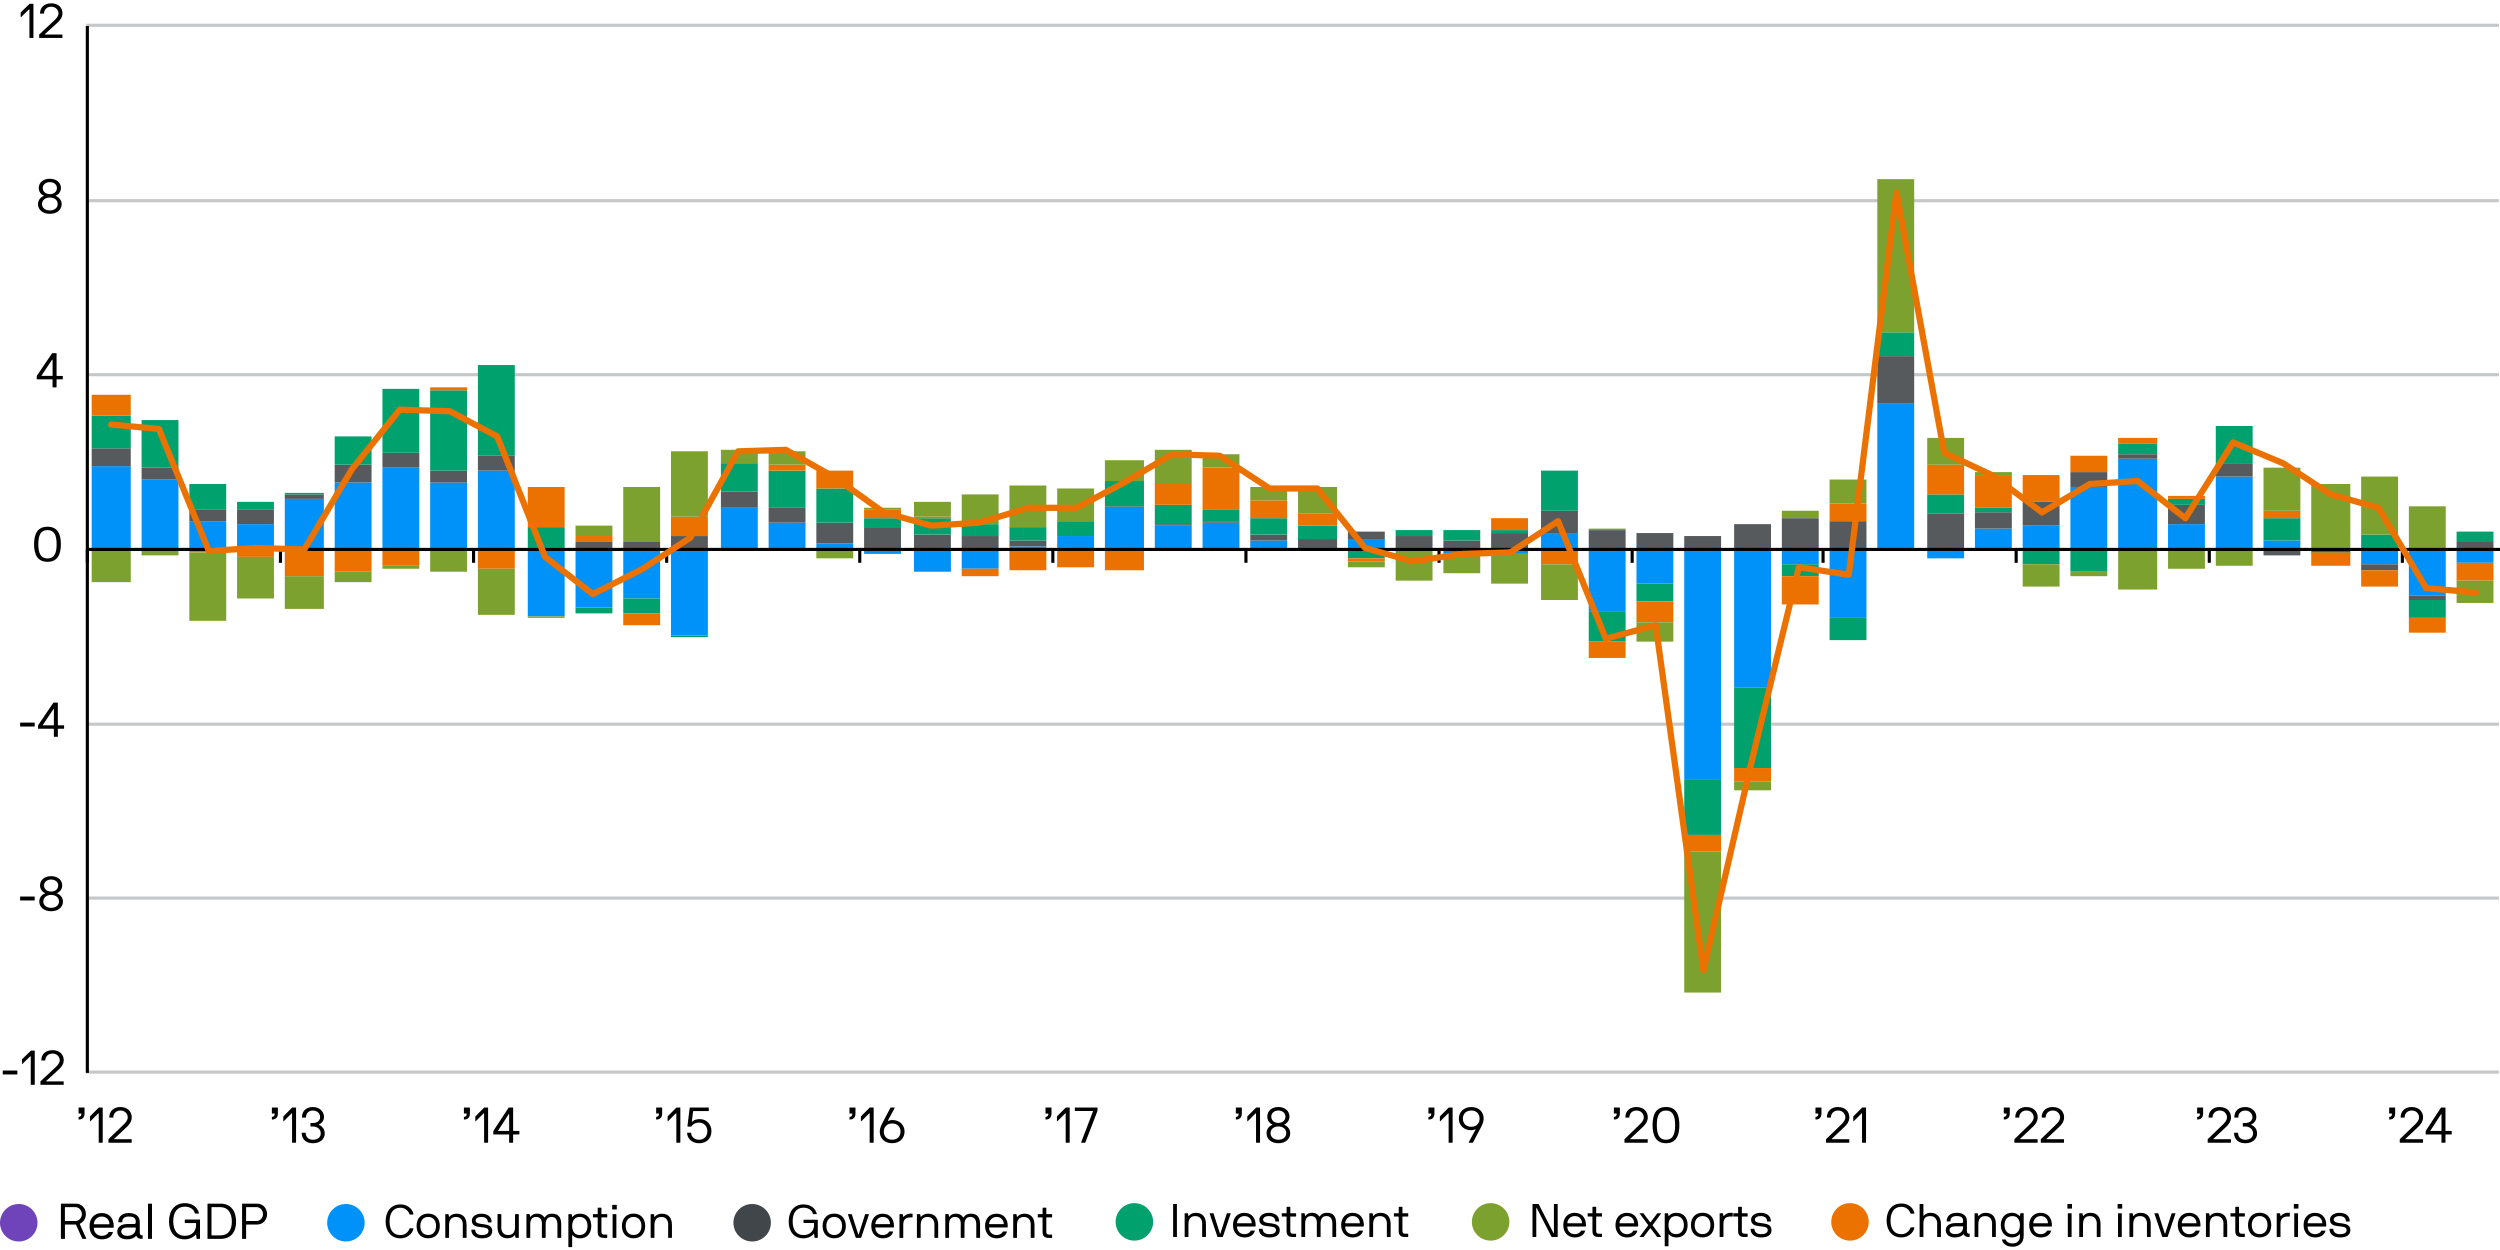 <?xml version="1.0" encoding="UTF-8"?><svg id="Layer_1" xmlns="http://www.w3.org/2000/svg" viewBox="0 0 800 400"><path d="M19.57,396.44s-.08-.03-.08-.08v-11.11s.03-.08.08-.08h4.71c1.86,0,3.2,1.46,3.2,3.35,0,1.39-.75,2.51-1.94,3.1-.03.02-.02.06,0,.1l2.08,4.64s0,.08-.06.08h-1.1c-.1,0-.13-.05-.14-.08l-1.99-4.43c-.03-.06-.06-.08-.11-.08h-3.36s-.08.03-.08.08v4.43s-.03.08-.08.08h-1.12ZM20.85,386.29s-.08.03-.08.08v4.27s.03.08.08.08h3.28c1.23,0,2.06-1.1,2.06-2.21s-.83-2.23-2.08-2.23h-3.26Z"/><path d="M30.11,392.88s-.08.03-.08.08c0,1.3.94,2.51,2.53,2.51,1.17,0,1.86-.56,2.16-1.14.03-.06.08-.08.13-.08h1.2s.1.02.08.08c-.38,1.5-1.82,2.26-3.57,2.26-2.34,0-3.91-1.71-3.91-4.21s1.5-4.21,3.91-4.21,3.84,1.71,3.84,4.21c0,.3-.02.5-.13.5h-6.16ZM32.56,389.3c-1.73,0-2.53,1.5-2.53,2.4,0,.05.03.06.08.06h4.83s.08-.02.08-.06c0-1.06-.71-2.4-2.47-2.4Z"/><path d="M41.23,388.18c2.19,0,3.49.98,3.49,2.91v3.26c0,.7.22.96.82.96h.03s.08.03.08.08v.96s-.03.08-.08.08h-.06c-1.12,0-1.57-.27-1.86-.91-.02-.05-.1-.06-.13-.02-.05.08-.82,1.06-2.83,1.09-2.03,0-3.17-1.02-3.17-2.48s1.18-2.43,3.36-2.43h1.83c.48,0,.74-.05.74-.61,0-.74-.1-1.78-2.21-1.78-1.52,0-2.11.64-2.11,1.76,0,.05-.03.08-.08.08h-1.12s-.08-.03-.08-.08c0-1.94,1.47-2.88,3.39-2.88ZM43.44,392.88s-.03-.08-.08-.08h-2.4c-1.78,0-2.16.67-2.16,1.31s.61,1.36,1.89,1.36c2,0,2.75-1.26,2.75-2.32v-.27Z"/><path d="M48.56,385.17s.08.03.08.08v11.11s-.03.08-.08.08h-1.12s-.08-.03-.08-.08v-11.11s.03-.08.08-.08h1.12Z"/><path d="M62.75,391.46s-.03-.08-.08-.08h-3.46s-.08-.03-.08-.08v-.96s.03-.08.08-.08h4.71s.08.03.08.08v6.03s-.03.06-.08.06h-.88c-.06,0-.11-.02-.13-.11l-.16-1.22c-.02-.1-.1-.1-.14-.03-.59.78-1.95,1.52-3.47,1.52-3.33,0-5.06-2.4-5.06-5.79s1.86-5.79,5.06-5.79c2.78,0,4.13,1.58,4.54,3.25.02.06-.02.08-.06.08h-1.14c-.06,0-.1-.02-.11-.08-.42-1.52-1.81-2.13-3.23-2.13-2.4,0-3.7,1.76-3.7,4.67s1.28,4.67,3.7,4.67,3.62-1.63,3.62-3.55v-.46Z"/><path d="M66.48,396.44s-.08-.03-.08-.08v-11.11s.03-.08.08-.08h4.08c3.35,0,4.99,2.4,4.99,5.75s-1.65,5.52-4.99,5.52h-4.08ZM67.76,386.29s-.08.03-.08.08v8.87s.03.08.08.08h2.8c2.29,0,3.63-1.5,3.63-4.4s-1.34-4.63-3.63-4.63h-2.8Z"/><path d="M77.55,396.44s-.08-.03-.08-.08v-11.11s.03-.08.08-.08h4.71c1.86,0,3.2,1.46,3.2,3.35s-1.34,3.33-3.2,3.33h-3.42s-.08.03-.08.08v4.43s-.03.08-.08.08h-1.12ZM78.83,386.29s-.08.03-.08.08v4.27s.03.08.08.08h3.26c1.25,0,2.08-1.1,2.08-2.21s-.83-2.23-2.08-2.23h-3.26Z"/><circle cx="6" cy="391.28" r="6" style="fill:#6f44bb;"/><path d="M131.16,393.04h1.05s.08.03.08.08c0,.78-1.23,3.15-4.17,3.15s-4.72-2.22-4.72-5.4,1.7-5.46,4.72-5.46,4.17,2.34,4.17,3.17c0,.04-.03.08-.08.08h-1.05s-.09-.03-.1-.08c-.2-.6-1.02-2.11-2.94-2.11-2.23,0-3.46,1.66-3.46,4.41s1.23,4.35,3.46,4.35c1.92,0,2.75-1.51,2.94-2.1.01-.04.06-.08.1-.08Z"/><path d="M137.02,396.26c-2.35,0-3.72-1.61-3.72-3.95s1.37-3.96,3.72-3.96,3.72,1.62,3.72,3.96-1.38,3.95-3.72,3.95ZM137.02,389.42c-1.59,0-2.52,1.17-2.52,2.89s.93,2.89,2.52,2.89,2.52-1.17,2.52-2.89-.93-2.89-2.52-2.89Z"/><path d="M148.12,392.02c0-1.35-.57-2.59-2.21-2.59s-2.21,1.05-2.21,2.68v3.93s-.03.08-.08.08h-1.05s-.08-.03-.08-.08v-7.44s.03-.08.08-.08h.88s.08.02.09.08l.15.75c.02.09.09.1.13.03.11-.2.83-1,2.25-1,2.31,0,3.23,1.53,3.23,3.64v4.02s-.03.08-.08.08h-1.05s-.08-.03-.08-.08v-4.02Z"/><path d="M154.18,395.21c.69,0,2.14-.12,2.14-1.3,0-2.19-5.33-.01-5.33-3.36,0-1.23,1.29-2.17,3.03-2.17,1.84,0,3.3.87,3.3,2.7,0,.04-.03.08-.08.08h-1.06s-.08-.03-.08-.08c0-1.06-.78-1.65-2.08-1.65-1.16,0-1.83.52-1.83,1.12,0,1.99,5.33.12,5.33,3.36,0,1.62-1.3,2.36-3.34,2.36-2.27,0-3.35-1.28-3.35-2.7,0-.04.03-.08.08-.08h1.07s.08.03.08.08c0,.66.46,1.65,2.13,1.65Z"/><path d="M160.39,392.62c0,1.35.57,2.59,2.21,2.59s2.21-1.05,2.21-2.68v-3.93s.03-.08.08-.08h1.05s.08.03.08.08v7.44s-.03.08-.08.08h-.88s-.08-.01-.09-.08l-.15-.75c-.02-.09-.09-.1-.13-.03-.11.19-.83,1-2.25,1-2.31,0-3.23-1.53-3.23-3.65v-4.02s.03-.08.08-.08h1.05s.08.03.08.08v4.02Z"/><path d="M173.44,391.88c0-1.26-.3-2.46-1.89-2.46-1.5,0-1.88,1.17-1.88,2.46v4.15s-.03.08-.08.08h-1.05s-.08-.03-.08-.08v-7.44s.03-.08.08-.08h.88s.08.03.09.09l.15.74c.02.09.09.1.13.03.24-.39.83-1,2.06-1,1.41,0,2.01.72,2.32,1.18.03.04.12.04.15,0,.54-.81,1.23-1.18,2.33-1.18,2.1,0,2.94,1.24,2.94,3.49v4.17s-.03.08-.08.08h-1.05s-.08-.03-.08-.08v-4.15c0-1.25-.38-2.46-1.89-2.46s-1.88,1.17-1.88,2.46v4.15s-.03.08-.08.08h-1.05s-.08-.03-.08-.08v-4.15Z"/><path d="M181.89,388.6s.03-.08.08-.08h.88c.06,0,.08.02.09.08l.15.75c.02.09.11.09.15.03.08-.11.64-1,2.43-1,2.29,0,3.54,1.6,3.54,3.94s-1.33,3.95-3.54,3.95c-1.49,0-2.19-.71-2.43-1.02-.04-.06-.15-.03-.15.04v3.72s-.03.08-.08.08h-1.05s-.08-.03-.08-.08v-10.41ZM185.49,389.42c-1.59,0-2.4,1.18-2.4,2.89s.81,2.89,2.4,2.89,2.52-1.18,2.52-2.89-.93-2.89-2.52-2.89Z"/><path d="M189.81,389.56s-.08-.03-.08-.08v-.88s.03-.08.08-.08h1.38s.08-.03.08-.08v-1.92s.03-.07.07-.07h1.05s.07.03.07.07v1.92s.03.08.08.08h1.7s.08.03.08.08v.88s-.03.08-.08.08h-1.7s-.08.03-.08.08v4.53c0,.69.33.9.9.9h.87s.08.03.08.08v.9s-.03.08-.08.08h-.9c-1.5,0-2.07-.6-2.07-1.95v-4.53s-.03-.08-.08-.08h-1.38Z"/><path d="M197.29,385.55s.08.03.08.08v1.32s-.03.08-.08.08h-1.32s-.07-.03-.07-.08v-1.32s.03-.08.07-.08h1.32ZM197.16,388.52s.08.03.08.08v7.44s-.03.08-.08.08h-1.05s-.08-.03-.08-.08v-7.44s.03-.08.08-.08h1.05Z"/><path d="M202.74,396.26c-2.35,0-3.72-1.61-3.72-3.95s1.37-3.96,3.72-3.96,3.72,1.62,3.72,3.96-1.38,3.95-3.72,3.95ZM202.74,389.42c-1.59,0-2.52,1.17-2.52,2.89s.93,2.89,2.52,2.89,2.52-1.17,2.52-2.89-.93-2.89-2.52-2.89Z"/><path d="M213.84,392.02c0-1.35-.57-2.59-2.21-2.59s-2.21,1.05-2.21,2.68v3.93s-.03.08-.08.08h-1.05s-.08-.03-.08-.08v-7.44s.03-.08.08-.08h.88s.08.02.09.08l.15.75c.02.09.09.1.13.03.11-.2.83-1,2.25-1,2.31,0,3.23,1.53,3.23,3.64v4.02s-.03.08-.08.08h-1.05s-.08-.03-.08-.08v-4.02Z"/><circle cx="110.69" cy="391.28" r="6" style="fill:#0092f9;"/><path d="M260.52,391.45s-.03-.08-.08-.08h-3.24s-.07-.03-.07-.07v-.9s.03-.08.07-.08h4.41s.08.03.08.08v5.66s-.03.06-.08.06h-.83c-.06,0-.1-.01-.12-.11l-.15-1.14c-.02-.09-.09-.09-.14-.03-.55.74-1.83,1.43-3.25,1.43-3.12,0-4.74-2.25-4.74-5.43s1.74-5.43,4.74-5.43c2.61,0,3.87,1.49,4.26,3.04.01.06-.02.08-.06.08h-1.06c-.06,0-.09-.01-.11-.08-.39-1.42-1.7-1.99-3.03-1.99-2.25,0-3.47,1.65-3.47,4.38s1.2,4.38,3.47,4.38,3.39-1.53,3.39-3.33v-.44Z"/><path d="M266.95,396.26c-2.35,0-3.72-1.61-3.72-3.95s1.37-3.96,3.72-3.96,3.72,1.62,3.72,3.96-1.38,3.95-3.72,3.95ZM266.95,389.42c-1.59,0-2.52,1.17-2.52,2.89s.93,2.89,2.52,2.89,2.52-1.17,2.52-2.89-.93-2.89-2.52-2.89Z"/><path d="M276.82,388.6s.06-.08.11-.08h1.09s.08.03.06.08l-2.5,7.44s-.05.08-.09.08h-1.57s-.08-.03-.09-.08l-2.5-7.44s.01-.08.06-.08h1.09s.09.03.11.08l2.05,6.4c.03.09.12.09.15,0l2.04-6.4Z"/><path d="M280.18,392.78s-.08.03-.08.08c0,1.21.88,2.35,2.37,2.35,1.09,0,1.74-.52,2.02-1.06.03-.06.08-.08.12-.08h1.12s.09.01.08.08c-.36,1.41-1.71,2.12-3.34,2.12-2.19,0-3.66-1.61-3.66-3.95s1.41-3.94,3.66-3.94,3.6,1.6,3.6,3.94c0,.29-.01.46-.12.46h-5.77ZM282.48,389.42c-1.62,0-2.37,1.41-2.37,2.25,0,.04.03.06.08.06h4.53s.08-.01.08-.06c0-.99-.66-2.25-2.31-2.25Z"/><path d="M287.85,388.6s.03-.08.08-.08h.88c.06,0,.08.02.09.08l.15.75c.02.08.09.1.15.03.27-.35.92-1,2.08-1h.67s.08.03.08.07v1.04s-.03.08-.08.08h-.63c-1.62,0-2.28.79-2.28,2.43v4.05s-.03.08-.08.08h-1.05s-.08-.03-.08-.08v-7.44Z"/><path d="M299.04,392.02c0-1.35-.57-2.59-2.21-2.59s-2.21,1.05-2.21,2.68v3.93s-.03.08-.08.08h-1.05s-.08-.03-.08-.08v-7.44s.03-.08.08-.08h.88s.08.02.09.08l.15.75c.02.09.09.1.13.03.11-.2.83-1,2.25-1,2.31,0,3.23,1.53,3.23,3.64v4.02s-.03.08-.08.08h-1.05s-.08-.03-.08-.08v-4.02Z"/><path d="M307.47,391.88c0-1.26-.3-2.46-1.89-2.46-1.5,0-1.88,1.17-1.88,2.46v4.15s-.03.08-.08.08h-1.05s-.08-.03-.08-.08v-7.44s.03-.08.08-.08h.88s.08.03.09.09l.15.74c.02.09.09.1.13.03.24-.39.83-1,2.06-1,1.41,0,2.01.72,2.32,1.18.03.04.12.04.15,0,.54-.81,1.23-1.18,2.33-1.18,2.1,0,2.94,1.24,2.94,3.49v4.17s-.03.08-.08.08h-1.05s-.08-.03-.08-.08v-4.15c0-1.25-.38-2.46-1.89-2.46s-1.88,1.17-1.88,2.46v4.15s-.03.08-.08.08h-1.05s-.08-.03-.08-.08v-4.15Z"/><path d="M316.59,392.78s-.08.03-.08.08c0,1.21.88,2.35,2.37,2.35,1.09,0,1.74-.52,2.02-1.06.03-.06.08-.08.12-.08h1.12s.09.01.08.08c-.36,1.41-1.71,2.12-3.34,2.12-2.19,0-3.66-1.61-3.66-3.95s1.41-3.94,3.66-3.94,3.6,1.6,3.6,3.94c0,.29-.01.46-.12.46h-5.77ZM318.88,389.42c-1.62,0-2.37,1.41-2.37,2.25,0,.04.03.06.08.06h4.53s.08-.01.08-.06c0-.99-.66-2.25-2.31-2.25Z"/><path d="M329.86,392.02c0-1.35-.57-2.59-2.21-2.59s-2.21,1.05-2.21,2.68v3.93s-.03.08-.08.08h-1.05s-.08-.03-.08-.08v-7.44s.03-.08.08-.08h.88s.08.02.09.08l.15.75c.02.09.09.1.13.03.11-.2.83-1,2.25-1,2.31,0,3.23,1.53,3.23,3.64v4.02s-.03.08-.08.08h-1.05s-.08-.03-.08-.08v-4.02Z"/><path d="M332.17,389.56s-.08-.03-.08-.08v-.88s.03-.08.08-.08h1.38s.08-.03.08-.08v-1.92s.03-.07.07-.07h1.05s.07.03.07.07v1.92s.03.08.08.08h1.7s.08.03.08.08v.88s-.03.08-.08.08h-1.7s-.08.03-.08.08v4.53c0,.69.33.9.9.9h.87s.08.03.08.08v.9s-.03.08-.08.08h-.9c-1.5,0-2.07-.6-2.07-1.95v-4.53s-.03-.08-.08-.08h-1.38Z"/><circle cx="240.69" cy="391.28" r="6" style="fill:#41464a;"/><path d="M376.53,385.27s.08.03.08.08v10.41s-.03.08-.08.08h-1.05s-.08-.03-.08-.08v-10.41s.03-.08.08-.08h1.05Z"/><path d="M384.72,391.74c0-1.35-.57-2.59-2.21-2.59s-2.21,1.05-2.21,2.68v3.93s-.03.08-.08.08h-1.05s-.08-.03-.08-.08v-7.44s.03-.08.08-.08h.88s.08.02.09.08l.15.75c.02.09.09.1.13.03.11-.2.83-1,2.25-1,2.31,0,3.23,1.53,3.23,3.64v4.02s-.03.08-.08.08h-1.05s-.08-.03-.08-.08v-4.02Z"/><path d="M392.56,388.32s.06-.08.11-.08h1.09s.08.03.06.08l-2.5,7.44s-.05.08-.09.08h-1.57s-.08-.03-.09-.08l-2.5-7.44s.01-.08.06-.08h1.09s.09.03.11.08l2.05,6.4c.03.09.12.09.15,0l2.04-6.4Z"/><path d="M395.92,392.5s-.08.03-.08.08c0,1.21.88,2.35,2.37,2.35,1.09,0,1.74-.52,2.02-1.06.03-.06.08-.08.12-.08h1.12s.09.01.08.08c-.36,1.41-1.71,2.12-3.34,2.12-2.19,0-3.66-1.61-3.66-3.95s1.41-3.94,3.66-3.94,3.6,1.6,3.6,3.94c0,.29-.01.46-.12.46h-5.77ZM398.22,389.14c-1.62,0-2.37,1.41-2.37,2.25,0,.04.03.06.08.06h4.53s.08-.01.08-.06c0-.99-.66-2.25-2.31-2.25Z"/><path d="M406.18,394.93c.69,0,2.14-.12,2.14-1.3,0-2.19-5.33-.01-5.33-3.36,0-1.23,1.29-2.17,3.03-2.17,1.84,0,3.3.87,3.3,2.7,0,.04-.03.08-.08.08h-1.06s-.08-.03-.08-.08c0-1.06-.78-1.65-2.08-1.65-1.16,0-1.83.52-1.83,1.12,0,1.99,5.33.12,5.33,3.36,0,1.62-1.3,2.36-3.34,2.36-2.27,0-3.35-1.28-3.35-2.7,0-.04.03-.08.08-.08h1.07s.08.03.08.08c0,.66.46,1.65,2.13,1.65Z"/><path d="M410.25,389.28s-.08-.03-.08-.08v-.88s.03-.08.08-.08h1.38s.08-.03.08-.08v-1.92s.03-.07.07-.07h1.05s.07.03.07.07v1.92s.03.08.08.08h1.7s.08.03.08.08v.88s-.03.08-.08.08h-1.7s-.08.03-.08.08v4.53c0,.69.33.9.9.9h.87s.08.03.08.08v.9s-.03.08-.08.08h-.9c-1.5,0-2.07-.6-2.07-1.95v-4.53s-.03-.08-.08-.08h-1.38Z"/><path d="M421.42,391.6c0-1.26-.3-2.46-1.89-2.46-1.5,0-1.88,1.17-1.88,2.46v4.15s-.03.08-.08.08h-1.05s-.08-.03-.08-.08v-7.44s.03-.08.08-.08h.88s.08.03.09.09l.15.74c.02.09.09.1.13.03.24-.39.83-1,2.06-1,1.41,0,2.01.72,2.32,1.18.03.04.12.04.15,0,.54-.81,1.23-1.18,2.33-1.18,2.1,0,2.94,1.24,2.94,3.49v4.17s-.03.08-.08.08h-1.05s-.08-.03-.08-.08v-4.15c0-1.25-.38-2.46-1.89-2.46s-1.88,1.17-1.88,2.46v4.15s-.03.08-.08.08h-1.05s-.08-.03-.08-.08v-4.15Z"/><path d="M430.54,392.5s-.08.03-.08.08c0,1.21.88,2.35,2.37,2.35,1.09,0,1.74-.52,2.02-1.06.03-.06.08-.08.12-.08h1.12s.09.01.08.08c-.36,1.41-1.71,2.12-3.34,2.12-2.19,0-3.66-1.61-3.66-3.95s1.41-3.94,3.66-3.94,3.6,1.6,3.6,3.94c0,.29-.01.46-.12.46h-5.77ZM432.84,389.14c-1.62,0-2.37,1.41-2.37,2.25,0,.04.03.06.08.06h4.53s.08-.01.08-.06c0-.99-.66-2.25-2.31-2.25Z"/><path d="M443.82,391.74c0-1.35-.57-2.59-2.21-2.59s-2.21,1.05-2.21,2.68v3.93s-.03.08-.08.08h-1.05s-.08-.03-.08-.08v-7.44s.03-.08.08-.08h.88s.08.02.09.08l.15.75c.02.09.09.1.13.03.11-.2.83-1,2.25-1,2.31,0,3.23,1.53,3.23,3.64v4.02s-.03.08-.08.08h-1.05s-.08-.03-.08-.08v-4.02Z"/><path d="M446.13,389.28s-.08-.03-.08-.08v-.88s.03-.08.08-.08h1.38s.08-.03.08-.08v-1.92s.03-.07.07-.07h1.05s.07.03.07.07v1.92s.03.08.08.08h1.7s.08.03.08.08v.88s-.03.08-.08.08h-1.7s-.08.03-.08.08v4.53c0,.69.33.9.9.9h.87s.08.03.08.08v.9s-.03.08-.08.08h-.9c-1.5,0-2.07-.6-2.07-1.95v-4.53s-.03-.08-.08-.08h-1.38Z"/><circle cx="363" cy="391" r="6" style="fill:#00a16d;"/><path d="M498.38,385.27s.08.03.08.08v10.41s-.03.08-.08.08h-1.8s-.09-.04-.11-.08l-4.71-9.19c-.06-.12-.15-.06-.15.01v9.18s-.03.08-.08.08h-1.05s-.08-.03-.08-.08v-10.41s.03-.08.08-.08h1.83s.06.03.08.08l4.71,9.21c.06.12.15.09.15-.01v-9.19s.03-.08.08-.08h1.05Z"/><path d="M501.62,392.5s-.08.03-.08.08c0,1.21.88,2.35,2.37,2.35,1.09,0,1.74-.52,2.02-1.06.03-.06.08-.08.12-.08h1.12s.09.01.08.08c-.36,1.41-1.71,2.12-3.34,2.12-2.19,0-3.66-1.61-3.66-3.95s1.41-3.94,3.66-3.94,3.6,1.6,3.6,3.94c0,.29-.01.46-.12.46h-5.77ZM503.92,389.14c-1.62,0-2.37,1.41-2.37,2.25,0,.04.03.06.08.06h4.53s.08-.01.08-.06c0-.99-.66-2.25-2.31-2.25Z"/><path d="M508.13,389.28s-.08-.03-.08-.08v-.88s.03-.08.08-.08h1.38s.08-.03.08-.08v-1.92s.03-.07.07-.07h1.05s.07.03.07.07v1.92s.03.08.08.08h1.7s.08.03.08.08v.88s-.03.08-.08.08h-1.7s-.08.03-.08.08v4.53c0,.69.33.9.9.9h.87s.08.03.08.08v.9s-.03.08-.08.08h-.9c-1.5,0-2.07-.6-2.07-1.95v-4.53s-.03-.08-.08-.08h-1.38Z"/><path d="M518.32,392.5s-.08.03-.08.08c0,1.21.88,2.35,2.37,2.35,1.09,0,1.74-.52,2.02-1.06.03-.06.08-.08.12-.08h1.12s.09.01.08.08c-.36,1.41-1.71,2.12-3.34,2.12-2.19,0-3.66-1.61-3.66-3.95s1.41-3.94,3.66-3.94,3.6,1.6,3.6,3.94c0,.29-.01.46-.12.46h-5.77ZM520.61,389.14c-1.62,0-2.37,1.41-2.37,2.25,0,.04.03.06.08.06h4.53s.08-.01.08-.06c0-.99-.66-2.25-2.31-2.25Z"/><path d="M530.29,388.32c.04-.06.07-.08.12-.08h1.1s.08.04.04.09l-2.7,3.67c-.04.06-.04.09,0,.15l2.7,3.6s.01.08-.04.08h-1.16c-.06,0-.09-.03-.12-.08l-2.04-2.68c-.04-.06-.1-.06-.15,0l-2.04,2.68s-.04.08-.12.08h-1.14s-.06-.04-.04-.08l2.68-3.6c.04-.06.04-.09,0-.15l-2.68-3.67s0-.09.04-.09h1.08s.07.02.12.08l2.1,2.79c.04.06.1.06.15,0l2.1-2.79Z"/><path d="M532.72,388.32s.03-.08.08-.08h.88c.06,0,.08.02.09.08l.15.75c.02.09.11.09.15.03.08-.11.64-1,2.43-1,2.29,0,3.54,1.6,3.54,3.94s-1.33,3.95-3.54,3.95c-1.49,0-2.19-.71-2.43-1.02-.04-.06-.15-.03-.15.04v3.72s-.03.08-.08.08h-1.05s-.08-.03-.08-.08v-10.41ZM536.32,389.14c-1.59,0-2.4,1.18-2.4,2.89s.81,2.89,2.4,2.89,2.52-1.18,2.52-2.89-.93-2.89-2.52-2.89Z"/><path d="M544.82,395.98c-2.35,0-3.72-1.61-3.72-3.95s1.37-3.96,3.72-3.96,3.72,1.62,3.72,3.96-1.38,3.95-3.72,3.95ZM544.82,389.14c-1.59,0-2.52,1.17-2.52,2.89s.93,2.89,2.52,2.89,2.52-1.17,2.52-2.89-.93-2.89-2.52-2.89Z"/><path d="M550.31,388.32s.03-.08.08-.08h.88c.06,0,.08.02.09.08l.15.75c.02.08.09.1.15.03.27-.35.92-1,2.08-1h.67s.08.03.08.07v1.04s-.03.08-.08.08h-.63c-1.62,0-2.28.79-2.28,2.43v4.05s-.03.08-.08.08h-1.05s-.08-.03-.08-.08v-7.44Z"/><path d="M554.74,389.28s-.08-.03-.08-.08v-.88s.03-.08.08-.08h1.38s.08-.03.08-.08v-1.92s.03-.07.07-.07h1.05s.07.03.07.07v1.92s.03.08.08.08h1.7s.08.03.08.08v.88s-.03.08-.08.08h-1.7s-.08.03-.08.08v4.53c0,.69.33.9.9.9h.87s.08.03.08.08v.9s-.03.08-.08.08h-.9c-1.5,0-2.07-.6-2.07-1.95v-4.53s-.03-.08-.08-.08h-1.38Z"/><path d="M563.54,394.93c.69,0,2.14-.12,2.14-1.3,0-2.19-5.33-.01-5.33-3.36,0-1.23,1.29-2.17,3.03-2.17,1.84,0,3.3.87,3.3,2.7,0,.04-.03.08-.08.08h-1.06s-.08-.03-.08-.08c0-1.06-.78-1.65-2.08-1.65-1.16,0-1.83.52-1.83,1.12,0,1.99,5.33.12,5.33,3.36,0,1.62-1.3,2.36-3.34,2.36-2.27,0-3.35-1.28-3.35-2.7,0-.04.03-.08.08-.08h1.07s.08.03.08.08c0,.66.46,1.65,2.13,1.65Z"/><circle cx="477" cy="391" r="6" style="fill:#7da12e;"/><path d="M611.47,392.75h1.05s.08.03.08.08c0,.78-1.23,3.15-4.17,3.15s-4.72-2.22-4.72-5.4,1.7-5.46,4.72-5.46,4.17,2.34,4.17,3.17c0,.04-.03.08-.08.08h-1.05s-.09-.03-.1-.08c-.2-.6-1.02-2.11-2.94-2.11-2.23,0-3.46,1.66-3.46,4.41s1.23,4.35,3.46,4.35c1.92,0,2.75-1.51,2.94-2.1.01-.04.06-.08.1-.08Z"/><path d="M619.91,391.62c0-1.21-.57-2.47-2.21-2.47s-2.21.81-2.21,2.43v4.18s-.03.08-.08.08h-1.05s-.08-.03-.08-.08v-10.41s.03-.08.08-.08h1.05s.08.03.08.08v3.6c0,.06.09.11.15.04l.21-.2c.31-.28.93-.7,1.9-.7,2.28,0,3.35,1.63,3.35,3.52v4.14s-.03.08-.08.08h-1.05s-.08-.03-.08-.08v-4.14Z"/><path d="M626.14,388.09c2.05,0,3.27.91,3.27,2.73v3.06c0,.66.21.9.76.9h.03s.08.03.08.08v.9s-.03.08-.08.08h-.06c-1.05,0-1.47-.25-1.74-.85-.02-.05-.09-.06-.12-.02-.04.08-.76.99-2.66,1.02-1.9,0-2.97-.96-2.97-2.33s1.11-2.28,3.15-2.28h1.71c.45,0,.69-.04.69-.57,0-.69-.09-1.67-2.07-1.67-1.43,0-1.98.6-1.98,1.65,0,.04-.03.08-.08.08h-1.05s-.08-.03-.08-.08c0-1.81,1.38-2.7,3.18-2.7ZM628.21,392.5s-.03-.08-.08-.08h-2.25c-1.66,0-2.02.63-2.02,1.23s.57,1.27,1.77,1.27c1.88,0,2.58-1.18,2.58-2.17v-.25Z"/><path d="M637.49,391.74c0-1.35-.57-2.59-2.21-2.59s-2.21,1.05-2.21,2.68v3.93s-.03.08-.08.08h-1.05s-.08-.03-.08-.08v-7.44s.03-.08.08-.08h.88s.08.02.09.08l.15.75c.02.09.09.1.13.03.11-.2.83-1,2.25-1,2.31,0,3.23,1.53,3.23,3.64v4.02s-.03.08-.08.08h-1.05s-.08-.03-.08-.08v-4.02Z"/><path d="M647.57,395.54c0,2.1-1.41,3.41-3.58,3.41-1.89,0-3.22-1.04-3.34-2.24,0-.04.03-.08.08-.08h1.02s.09.03.11.08c.12.51.82,1.19,2.14,1.19,1.89,0,2.38-1.28,2.38-2.42v-.48c0-.08-.09-.09-.13-.03-.27.36-1.05,1-2.45,1-2.07,0-3.54-1.61-3.54-3.95s1.41-3.94,3.54-3.94c1.38,0,2.15.72,2.45,1.02.03.03.1.04.13-.03l.15-.75c.01-.06.03-.09.09-.09h.88s.08.03.08.08v7.23ZM643.97,394.93c1.6,0,2.4-1.15,2.4-2.89s-.79-2.89-2.4-2.89-2.52,1.18-2.52,2.89.93,2.89,2.52,2.89Z"/><path d="M650.72,392.5s-.08.03-.08.08c0,1.21.88,2.35,2.37,2.35,1.09,0,1.74-.52,2.02-1.06.03-.06.08-.08.12-.08h1.12s.09.01.08.08c-.36,1.41-1.71,2.12-3.34,2.12-2.19,0-3.66-1.61-3.66-3.95s1.41-3.94,3.66-3.94,3.6,1.6,3.6,3.94c0,.29-.01.46-.12.46h-5.77ZM653.02,389.14c-1.62,0-2.37,1.41-2.37,2.25,0,.04.03.06.08.06h4.53s.08-.01.08-.06c0-.99-.66-2.25-2.31-2.25Z"/><path d="M662.96,385.27s.08.03.08.08v1.32s-.03.08-.08.08h-1.32s-.07-.03-.07-.08v-1.32s.03-.08.07-.08h1.32ZM662.83,388.24s.08.03.08.08v7.44s-.03.08-.08.08h-1.05s-.08-.03-.08-.08v-7.44s.03-.08.08-.08h1.05Z"/><path d="M670.99,391.74c0-1.35-.57-2.59-2.21-2.59s-2.21,1.05-2.21,2.68v3.93s-.03.08-.08.08h-1.05s-.08-.03-.08-.08v-7.44s.03-.08.08-.08h.88s.08.02.09.08l.15.75c.02.09.09.1.13.03.11-.2.83-1,2.25-1,2.31,0,3.23,1.53,3.23,3.64v4.02s-.03.08-.08.08h-1.05s-.08-.03-.08-.08v-4.02Z"/><path d="M679.03,385.27s.08.03.08.08v1.32s-.03.08-.08.08h-1.32s-.07-.03-.07-.08v-1.32s.03-.08.07-.08h1.32ZM678.89,388.24s.08.03.08.08v7.44s-.03.08-.08.08h-1.05s-.08-.03-.08-.08v-7.44s.03-.08.08-.08h1.05Z"/><path d="M687.05,391.74c0-1.35-.57-2.59-2.21-2.59s-2.21,1.05-2.21,2.68v3.93s-.03.08-.08.08h-1.05s-.08-.03-.08-.08v-7.44s.03-.08.08-.08h.88s.08.02.09.08l.15.75c.02.09.09.1.13.03.11-.2.83-1,2.25-1,2.31,0,3.23,1.53,3.23,3.64v4.02s-.03.08-.08.08h-1.05s-.08-.03-.08-.08v-4.02Z"/><path d="M694.9,388.32s.06-.08.11-.08h1.09s.08.03.06.08l-2.5,7.44s-.05.08-.09.08h-1.57s-.08-.03-.09-.08l-2.5-7.44s.01-.08.06-.08h1.09s.09.03.11.08l2.05,6.4c.03.09.12.09.15,0l2.04-6.4Z"/><path d="M698.26,392.5s-.08.03-.08.08c0,1.21.88,2.35,2.37,2.35,1.09,0,1.74-.52,2.02-1.06.03-.06.08-.08.12-.08h1.12s.09.01.08.08c-.36,1.41-1.71,2.12-3.34,2.12-2.19,0-3.66-1.61-3.66-3.95s1.41-3.94,3.66-3.94,3.6,1.6,3.6,3.94c0,.29-.01.46-.12.46h-5.77ZM700.55,389.14c-1.62,0-2.37,1.41-2.37,2.25,0,.04.03.06.08.06h4.53s.08-.01.08-.06c0-.99-.66-2.25-2.31-2.25Z"/><path d="M711.53,391.74c0-1.35-.57-2.59-2.21-2.59s-2.21,1.05-2.21,2.68v3.93s-.03.08-.08.08h-1.05s-.08-.03-.08-.08v-7.44s.03-.08.08-.08h.88s.08.02.09.08l.15.75c.02.09.09.1.13.03.11-.2.83-1,2.25-1,2.31,0,3.23,1.53,3.23,3.64v4.02s-.03.08-.08.08h-1.05s-.08-.03-.08-.08v-4.02Z"/><path d="M713.84,389.28s-.08-.03-.08-.08v-.88s.03-.08.08-.08h1.38s.08-.03.08-.08v-1.92s.03-.07.07-.07h1.05s.07.03.07.07v1.92s.03.08.08.08h1.7s.08.03.08.08v.88s-.03.08-.08.08h-1.7s-.08.03-.08.08v4.53c0,.69.33.9.9.9h.87s.08.03.08.08v.9s-.03.08-.08.08h-.9c-1.5,0-2.07-.6-2.07-1.95v-4.53s-.03-.08-.08-.08h-1.38Z"/><path d="M723.08,395.98c-2.35,0-3.72-1.61-3.72-3.95s1.37-3.96,3.72-3.96,3.72,1.62,3.72,3.96-1.38,3.95-3.72,3.95ZM723.08,389.14c-1.59,0-2.52,1.17-2.52,2.89s.93,2.89,2.52,2.89,2.52-1.17,2.52-2.89-.93-2.89-2.52-2.89Z"/><path d="M728.57,388.32s.03-.08.08-.08h.88c.06,0,.08.02.09.08l.15.75c.02.08.09.1.15.03.27-.35.92-1,2.08-1h.67s.08.03.08.07v1.04s-.03.08-.08.08h-.63c-1.62,0-2.28.79-2.28,2.43v4.05s-.03.08-.08.08h-1.05s-.08-.03-.08-.08v-7.44Z"/><path d="M735.42,385.27s.08.03.08.08v1.32s-.03.08-.08.08h-1.32s-.07-.03-.07-.08v-1.32s.03-.08.07-.08h1.32ZM735.29,388.24s.08.03.08.08v7.44s-.03.08-.08.08h-1.05s-.08-.03-.08-.08v-7.44s.03-.08.08-.08h1.05Z"/><path d="M738.52,392.5s-.08.03-.08.08c0,1.21.88,2.35,2.37,2.35,1.09,0,1.74-.52,2.02-1.06.03-.06.08-.08.12-.08h1.12s.09.01.08.08c-.36,1.41-1.71,2.12-3.34,2.12-2.19,0-3.66-1.61-3.66-3.95s1.41-3.94,3.66-3.94,3.6,1.6,3.6,3.94c0,.29-.01.46-.12.46h-5.77ZM740.81,389.14c-1.62,0-2.37,1.41-2.37,2.25,0,.04.03.06.08.06h4.53s.08-.01.08-.06c0-.99-.66-2.25-2.31-2.25Z"/><path d="M748.78,394.93c.69,0,2.14-.12,2.14-1.3,0-2.19-5.33-.01-5.33-3.36,0-1.23,1.29-2.17,3.03-2.17,1.84,0,3.3.87,3.3,2.7,0,.04-.03.08-.08.08h-1.06s-.08-.03-.08-.08c0-1.06-.78-1.65-2.08-1.65-1.16,0-1.83.52-1.83,1.12,0,1.99,5.33.12,5.33,3.36,0,1.62-1.3,2.36-3.34,2.36-2.27,0-3.35-1.28-3.35-2.7,0-.04.03-.08.08-.08h1.07s.08.03.08.08c0,.66.46,1.65,2.13,1.65Z"/><circle cx="592" cy="391" r="6" style="fill:#eb7200;"/><path d="M27.61,8.09h772.05M27.61,64.23h772.05M27.61,119.91h772.05M27.61,231.73h772.05M27.61,287.4h772.05M27.61,343.07h772.05" style="fill:none; stroke:#c5c7c9; stroke-linejoin:round;"/><rect x="538.95" y="175.82" width="11.8" height="73.75" style="fill:#0092f9;"/><path d="M786.11,180.1h11.8v-4.28h-11.8v4.28ZM770.84,190.57h11.8v-14.75h-11.8v14.75ZM755.57,180.58h11.8v-4.76h-11.8v4.76ZM739.6,176.29h12.5v-.48h-12.5v.48ZM724.32,172.96h11.8v2.86h-11.8v-2.86ZM709.05,152.5h11.8v23.32h-11.8v-23.32ZM693.77,167.73h11.8v8.09h-11.8v-8.09ZM677.81,146.79h12.5v29.03h-12.5v-29.03ZM662.53,155.83h11.8v19.99h-11.8v-19.99ZM647.26,168.2h11.8v7.61h-11.8v-7.61ZM631.98,169.16h11.8v6.66h-11.8v-6.66ZM616.71,178.67h11.8v-2.86h-11.8v2.86ZM600.74,129.18h11.8v46.63h-11.8v-46.63ZM585.47,197.71h11.8v-21.89h-11.8v21.89ZM570.19,180.58h11.8v-4.76h-11.8v4.76ZM554.92,220.07h11.8v-44.25h-11.8v44.25ZM523.67,186.76h11.8v-10.94h-11.8v10.94ZM508.4,195.8h11.8v-19.99h-11.8v19.99ZM493.13,170.58h11.8v5.23h-11.8v-5.23ZM477.16,177.24h11.8v-1.43h-11.8v1.43ZM461.88,177.24h11.8v-1.43h-11.8v1.43ZM446.61,175.82h11.8v.48h-11.8v-.48ZM431.33,172.49h11.8v3.33h-11.8v-3.33ZM415.37,175.34h12.5v.48h-12.5v-.48ZM400.09,172.96h11.8v2.86h-11.8v-2.86ZM384.82,167.25h11.8v8.57h-11.8v-8.57ZM369.54,168.2h11.8v7.61h-11.8v-7.61ZM353.57,162.49h12.5v13.32h-12.5v-13.32ZM338.3,171.53h11.8v4.28h-11.8v-4.28ZM323.03,174.87h11.8v.95h-11.8v-.95ZM307.75,182h11.8v-6.19h-11.8v6.19ZM292.48,182.95h11.8v-7.14h-11.8v7.14ZM276.51,177.24h11.8v-1.43h-11.8v1.43ZM261.23,173.91h11.8v1.9h-11.8v-1.9ZM245.96,167.25h11.8v8.57h-11.8v-8.57ZM230.69,162.49h11.8v13.32h-11.8v-13.32ZM214.72,203.42h11.8v-27.6h-11.8v27.6ZM199.44,191.52h11.8v-15.7h-11.8v15.7ZM184.17,194.37h11.8v-18.56h-11.8v18.56ZM168.89,197.23h11.8v-21.41h-11.8v21.41ZM152.93,150.6h11.8v25.22h-11.8v-25.22ZM137.65,154.4h11.8v21.41h-11.8v-21.41ZM122.38,149.65h11.8v26.17h-11.8v-26.17ZM107.1,154.4h11.8v21.41h-11.8v-21.41ZM91.13,159.64h12.5v16.18h-12.5v-16.18ZM75.86,167.73h11.8v8.09h-11.8v-8.09ZM60.59,166.78h11.8v9.04h-11.8v-9.04ZM45.31,153.45h11.8v22.36h-11.8v-22.36ZM29.34,149.17h12.5v26.65h-12.5v-26.65Z" style="fill:#0092f9;"/><path d="M786.11,173.44h11.8v2.38h-11.8v-2.38ZM770.84,192h11.8v-1.43h-11.8v1.43ZM755.57,182.48h11.8v-1.9h-11.8v1.9ZM739.6,176.29h12.5v.48h-12.5v-.48ZM724.32,177.72h11.8v-1.9h-11.8v1.9ZM709.05,148.22h11.8v4.28h-11.8v-4.28ZM693.77,161.54h11.8v6.19h-11.8v-6.19ZM677.81,145.36h12.5v1.43h-12.5v-1.43ZM662.53,151.07h11.8v4.76h-11.8v-4.76ZM647.26,160.59h11.8v7.61h-11.8v-7.61ZM631.98,163.92h11.8v5.23h-11.8v-5.23ZM616.71,164.4h11.8v11.42h-11.8v-11.42ZM600.74,113.96h11.8v15.23h-11.8v-15.23ZM585.47,166.78h11.8v9.04h-11.8v-9.04ZM570.19,165.82h11.8v9.99h-11.8v-9.99ZM554.92,167.73h11.8v8.09h-11.8v-8.09ZM538.95,171.53h11.8v4.28h-11.8v-4.28ZM523.67,170.58h11.8v5.23h-11.8v-5.23ZM508.4,169.63h11.8v6.19h-11.8v-6.19ZM493.13,163.44h11.8v7.14h-11.8v-7.14ZM477.16,170.58h11.8v5.23h-11.8v-5.23ZM461.88,172.96h11.8v2.86h-11.8v-2.86ZM446.61,171.53h11.8v4.28h-11.8v-4.28ZM431.33,170.11h11.8v2.38h-11.8v-2.38ZM415.37,172.49h12.5v2.86h-12.5v-2.86ZM400.09,171.06h11.8v1.9h-11.8v-1.9ZM384.82,166.78h11.8v.48h-11.8v-.48ZM369.54,167.73h11.8v.48h-11.8v-.48ZM353.57,162.02h12.5v.48h-12.5v-.48ZM338.3,176.29h11.8v-.48h-11.8v.48ZM323.03,172.96h11.8v1.9h-11.8v-1.9ZM307.75,171.53h11.8v4.28h-11.8v-4.28ZM292.48,171.06h11.8v4.76h-11.8v-4.76ZM276.51,168.68h11.8v7.14h-11.8v-7.14ZM261.23,167.25h11.8v6.66h-11.8v-6.66ZM245.96,162.49h11.8v4.76h-11.8v-4.76ZM230.69,157.26h11.8v5.23h-11.8v-5.23ZM214.72,171.53h11.8v4.28h-11.8v-4.28ZM199.44,173.44h11.8v2.38h-11.8v-2.38ZM184.17,173.44h11.8v2.38h-11.8v-2.38ZM168.89,175.34h11.8v.48h-11.8v-.48ZM152.93,145.84h11.8v4.76h-11.8v-4.76ZM137.65,150.6h11.8v3.81h-11.8v-3.81ZM122.38,144.89h11.8v4.76h-11.8v-4.76ZM107.1,148.69h11.8v5.71h-11.8v-5.71ZM91.13,158.21h12.5v1.43h-12.5v-1.43ZM75.86,162.97h11.8v4.76h-11.8v-4.76ZM60.59,162.97h11.8v3.81h-11.8v-3.81ZM45.31,149.65h11.8v3.81h-11.8v-3.81ZM29.34,143.46h12.5v5.71h-12.5v-5.71Z" style="fill:#565a5d;"/><path d="M786.11,170.11h11.8v3.33h-11.8v-3.33ZM770.84,197.71h11.8v-5.71h-11.8v5.71ZM755.57,171.06h11.8v4.76h-11.8v-4.76ZM739.6,176.77h12.5v.48h-12.5v-.48ZM724.32,165.82h11.8v7.14h-11.8v-7.14ZM709.05,136.32h11.8v11.9h-11.8v-11.9ZM693.77,159.64h11.8v1.9h-11.8v-1.9ZM677.81,142.03h12.5v3.33h-12.5v-3.33ZM662.53,182.95h11.8v-7.14h-11.8v7.14ZM647.26,180.58h11.8v-4.76h-11.8v4.76ZM631.98,162.49h11.8v1.43h-11.8v-1.43ZM616.71,158.21h11.8v6.19h-11.8v-6.19ZM600.74,106.34h11.8v7.61h-11.8v-7.61ZM585.47,204.84h11.8v-7.14h-11.8v7.14ZM570.19,184.38h11.8v-3.81h-11.8v3.81ZM554.92,245.76h11.8v-25.7h-11.8v25.7ZM538.95,267.18h11.8v-17.61h-11.8v17.61ZM523.67,192.47h11.8v-5.71h-11.8v5.71ZM508.4,205.32h11.8v-9.52h-11.8v9.52ZM493.13,150.6h11.8v12.85h-11.8v-12.85ZM477.16,169.63h11.8v.95h-11.8v-.95ZM461.88,169.63h11.8v3.33h-11.8v-3.33ZM446.61,169.63h11.8v1.9h-11.8v-1.9ZM431.33,178.67h11.8v-2.86h-11.8v2.86ZM415.37,168.2h12.5v4.28h-12.5v-4.28ZM400.09,165.82h11.8v5.23h-11.8v-5.23ZM384.82,162.97h11.8v3.81h-11.8v-3.81ZM369.54,161.54h11.8v6.19h-11.8v-6.19ZM353.57,153.93h12.5v8.09h-12.5v-8.09ZM338.3,166.78h11.8v4.76h-11.8v-4.76ZM323.03,168.68h11.8v4.28h-11.8v-4.28ZM307.75,167.73h11.8v3.81h-11.8v-3.81ZM292.48,165.82h11.8v5.23h-11.8v-5.23ZM276.51,165.82h11.8v2.86h-11.8v-2.86ZM261.23,156.31h11.8v10.94h-11.8v-10.94ZM245.96,150.6h11.8v11.9h-11.8v-11.9ZM230.69,148.22h11.8v9.04h-11.8v-9.04ZM214.72,203.42h11.8v.48h-11.8v-.48ZM199.44,196.28h11.8v-4.76h-11.8v4.76ZM184.17,196.28h11.8v-1.9h-11.8v1.9ZM168.89,168.68h11.8v6.66h-11.8v-6.66ZM152.93,116.81h11.8v29.03h-11.8v-29.03ZM137.65,124.9h11.8v25.7h-11.8v-25.7ZM122.38,124.43h11.8v20.46h-11.8v-20.46ZM107.1,139.65h11.8v9.04h-11.8v-9.04ZM91.13,157.73h12.5v.48h-12.5v-.48ZM75.86,160.59h11.8v2.38h-11.8v-2.38ZM60.59,154.88h11.8v8.09h-11.8v-8.09ZM45.31,134.42h11.8v15.23h-11.8v-15.23ZM29.34,132.99h12.5v10.47h-12.5v-10.47Z" style="fill:#00a16d;"/><path d="M786.11,185.81h11.8v-5.71h-11.8v5.71ZM770.84,202.46h11.8v-4.76h-11.8v4.76ZM755.57,187.71h11.8v-5.23h-11.8v5.23ZM739.6,181.05h12.5v-4.28h-12.5v4.28ZM724.32,163.44h11.8v2.38h-11.8v-2.38ZM709.05,176.29h11.8v-.48h-11.8v.48ZM693.77,158.69h11.8v.95h-11.8v-.95ZM677.81,140.13h12.5v1.9h-12.5v-1.9ZM662.53,145.84h11.8v5.23h-11.8v-5.23ZM647.26,152.02h11.8v8.57h-11.8v-8.57ZM631.98,152.02h11.8v10.47h-11.8v-10.47ZM616.71,148.69h11.8v9.52h-11.8v-9.52ZM600.74,175.82h11.8v.48h-11.8v-.48ZM585.47,161.07h11.8v5.71h-11.8v-5.71ZM570.19,193.42h11.8v-9.04h-11.8v9.04ZM554.92,250.05h11.8v-4.28h-11.8v4.28ZM538.95,272.41h11.8v-5.23h-11.8v5.23ZM523.67,199.13h11.8v-6.66h-11.8v6.66ZM508.4,210.55h11.8v-5.23h-11.8v5.23ZM493.13,180.58h11.8v-4.76h-11.8v4.76ZM477.16,165.82h11.8v3.81h-11.8v-3.81ZM461.88,177.72h11.8v-.48h-11.8v.48ZM446.61,175.82h11.8v.48h-11.8v-.48ZM431.33,179.62h11.8v-.95h-11.8v.95ZM415.37,164.4h12.5v3.81h-12.5v-3.81ZM400.09,160.11h11.8v5.71h-11.8v-5.71ZM384.82,149.65h11.8v13.32h-11.8v-13.32ZM369.54,154.88h11.8v6.66h-11.8v-6.66ZM353.57,182.48h12.5v-6.66h-12.5v6.66ZM338.3,181.53h11.8v-5.23h-11.8v5.23ZM323.03,182.48h11.8v-6.66h-11.8v6.66ZM307.75,184.38h11.8v-2.38h-11.8v2.38ZM292.48,165.35h11.8v.48h-11.8v-.48ZM276.51,162.97h11.8v2.86h-11.8v-2.86ZM261.23,150.6h11.8v5.71h-11.8v-5.71ZM245.96,148.69h11.8v1.9h-11.8v-1.9ZM230.69,176.29h11.8v-.48h-11.8v.48ZM214.72,165.35h11.8v6.19h-11.8v-6.19ZM199.44,200.08h11.8v-3.81h-11.8v3.81ZM184.17,171.53h11.8v1.9h-11.8v-1.9ZM168.89,155.83h11.8v12.85h-11.8v-12.85ZM152.93,182h11.8v-6.19h-11.8v6.19ZM137.65,123.95h11.8v.95h-11.8v-.95ZM122.38,181.05h11.8v-5.23h-11.8v5.23ZM107.1,182.95h11.8v-7.14h-11.8v7.14ZM91.13,184.38h12.5v-8.57h-12.5v8.57ZM75.86,178.2h11.8v-2.38h-11.8v2.38ZM60.59,176.77h11.8v-.95h-11.8v.95ZM45.31,176.29h11.8v-.48h-11.8v.48ZM29.34,126.33h12.5v6.66h-12.5v-6.66Z" style="fill:#eb7200;"/><path d="M786.11,192.95h11.8v-7.14h-11.8v7.14ZM770.84,162.02h11.8v13.8h-11.8v-13.8ZM755.57,152.5h11.8v18.56h-11.8v-18.56ZM739.6,154.88h12.5v20.94h-12.5v-20.94ZM724.32,149.65h11.8v13.8h-11.8v-13.8ZM709.05,181.05h11.8v-4.76h-11.8v4.76ZM693.77,182h11.8v-6.19h-11.8v6.19ZM677.81,188.66h12.5v-12.85h-12.5v12.85ZM662.53,184.38h11.8v-1.43h-11.8v1.43ZM647.26,187.71h11.8v-7.14h-11.8v7.14ZM631.98,151.07h11.8v.95h-11.8v-.95ZM616.71,140.13h11.8v8.57h-11.8v-8.57ZM600.74,57.33h11.8v49.01h-11.8v-49.01ZM585.47,153.45h11.8v7.61h-11.8v-7.61ZM570.19,163.44h11.8v2.38h-11.8v-2.38ZM554.92,252.9h11.8v-2.86h-11.8v2.86ZM538.95,317.62h11.8v-45.2h-11.8v45.2ZM523.67,205.32h11.8v-6.19h-11.8v6.19ZM508.4,169.16h11.8v.48h-11.8v-.48ZM493.13,192h11.8v-11.42h-11.8v11.42ZM477.16,186.76h11.8v-9.52h-11.8v9.52ZM461.88,183.43h11.8v-5.71h-11.8v5.71ZM446.61,185.81h11.8v-9.52h-11.8v9.52ZM431.33,181.53h11.8v-1.9h-11.8v1.9ZM415.37,155.83h12.5v8.57h-12.5v-8.57ZM400.09,155.83h11.8v4.28h-11.8v-4.28ZM384.82,145.36h11.8v4.28h-11.8v-4.28ZM369.54,143.94h11.8v10.94h-11.8v-10.94ZM353.57,147.27h12.5v6.66h-12.5v-6.66ZM338.3,156.31h11.8v10.47h-11.8v-10.47ZM323.03,155.36h11.8v13.32h-11.8v-13.32ZM307.75,158.21h11.8v9.52h-11.8v-9.52ZM292.48,160.59h11.8v4.76h-11.8v-4.76ZM276.51,162.49h11.8v.48h-11.8v-.48ZM261.23,178.67h11.8v-2.86h-11.8v2.86ZM245.96,144.41h11.8v4.28h-11.8v-4.28ZM230.69,143.94h11.8v4.28h-11.8v-4.28ZM214.72,144.41h11.8v20.94h-11.8v-20.94ZM199.44,155.83h11.8v17.61h-11.8v-17.61ZM184.17,168.2h11.8v3.33h-11.8v-3.33ZM168.89,197.71h11.8v-.48h-11.8v.48ZM152.93,196.75h11.8v-14.75h-11.8v14.75ZM137.65,182.95h11.8v-7.14h-11.8v7.14ZM122.38,182h11.8v-.95h-11.8v.95ZM107.1,186.29h11.8v-3.33h-11.8v3.33ZM91.13,194.85h12.5v-10.47h-12.5v10.47ZM75.86,191.52h11.8v-13.32h-11.8v13.32ZM60.59,198.66h11.8v-21.89h-11.8v21.89ZM45.31,177.72h11.8v-1.43h-11.8v1.43ZM29.34,186.29h12.5v-10.47h-12.5v10.47Z" style="fill:#7da12e;"/><line x1="27.95" y1="343.31" x2="27.95" y2="8.32" style="fill:none; stroke:#000; stroke-linejoin:round;"/><line x1="27.95" y1="175.82" x2="800" y2="175.82" style="fill:none; stroke:#000; stroke-linejoin:round;"/><path d="M768.76,175.82v4.28M706.97,175.82v4.28M645.17,175.82v4.28M583.38,175.82v4.28M522.29,175.82v4.28M460.49,175.82v4.28M398.7,175.82v4.28M336.91,175.82v4.28M275.12,175.82v4.28M213.33,175.82v4.28M151.54,175.82v4.28M89.75,175.82v4.28M27.95,175.82v4.28" style="fill:none; stroke:#000; stroke-linejoin:round;"/><line x1="653.51" y1="163.92" x2="668.78" y2="154.88" style="fill:none; stroke:#eb7200; stroke-linecap:round; stroke-linejoin:round; stroke-width:2px;"/><path d="M668.78,154.88l15.27-.95,15.27,11.9,15.27-24.27,15.97,6.66,15.27,9.99,15.27,4.28,15.27,25.7,15.97,1.43M35.59,135.85l15.27,1.43,15.97,39.02,15.27-.95,15.27.48,15.27-25.7,15.27-19.03,15.97.48,15.27,8.09,15.27,38.54,15.27,11.9,15.97-8.09,15.27-9.99,15.27-27.6,15.27-.48,15.97,9.04,15.27,10.94,15.27,4.28,15.27-.95,15.97-4.76h15.27l15.27-8.09,15.27-9.04,15.27.48,15.97,10.47h15.27l15.27,19.03,15.27,4.28,15.97-2.38,15.27-.48,15.27-9.99,15.27,37.59,15.97-4.28,15.27,110.39,15.27-66.14,15.27-62.81,15.97,2.38,15.27-122.29,15.27,83.27,15.27,7.14,15.97,11.9" style="fill:none; stroke:#eb7200; stroke-linecap:round; stroke-linejoin:round; stroke-width:2px;"/><path d="M.96,343.83s-.08-.03-.08-.08v-1.09s.03-.08.08-.08h4.51s.08.03.08.08v1.09s-.03.08-.08.08H.96Z"/><path d="M9.83,338.06s-.05-.08-.08-.08c-.02,0-.03,0-.05.02l-2.54,2.47s-.05.03-.06.03c-.03,0-.06-.03-.06-.08v-1.33c0-.09.02-.14.08-.2l2.69-2.61s.06-.08.11-.08h1.12s.08.03.08.08v10.77s-.03.08-.08.08h-1.12s-.08-.03-.08-.08v-8.99Z"/><path d="M16.77,336.04c2.29,0,3.63,1.4,3.63,3.2,0,1.5-1.07,2.54-1.78,3.17l-3.83,3.49s-.05.14.05.14h5.46s.08.03.08.08v.93s-.03.08-.08.08h-7.28s-.08-.03-.08-.08v-.96c0-.06.05-.09.08-.12l4.66-4.36c.42-.37,1.44-1.33,1.44-2.33,0-.92-.69-2.14-2.35-2.14-1.25,0-2.26.85-2.27,2.13,0,.05-.03.08-.08.08h-1.12s-.08-.03-.08-.08c0-2.09,1.6-3.21,3.55-3.21Z"/><path d="M6.51,288.15s-.08-.03-.08-.08v-1.09s.03-.08.08-.08h4.51s.08.03.08.08v1.09s-.03.08-.08.08h-4.51Z"/><path d="M12.57,288.48c0-1.66,1.33-2.44,1.87-2.61.05-.02.05-.08,0-.09-.19-.06-1.63-.7-1.63-2.45s1.44-2.96,3.55-2.96,3.55,1.24,3.55,2.96-1.46,2.39-1.63,2.45c-.05.02-.05.08,0,.09.53.22,1.87,1.06,1.87,2.61,0,1.82-1.52,3.12-3.79,3.12s-3.79-1.3-3.79-3.12ZM18.88,288.48c0-1.33-1.1-2.1-2.51-2.1s-2.51.78-2.51,2.1c0,1.19,1.01,2.03,2.51,2.03s2.51-.84,2.51-2.03ZM16.36,285.3c1.33,0,2.27-.81,2.27-1.97,0-1.04-.9-1.88-2.27-1.88s-2.27.84-2.27,1.88c0,1.16.94,1.97,2.27,1.97Z"/><path d="M6.52,232.48s-.08-.03-.08-.08v-1.09s.03-.08.08-.08h4.51s.08.03.08.08v1.09s-.03.08-.08.08h-4.51Z"/><path d="M12.18,232.31c0-.17.1-.36.27-.61l4.59-6.78c.05-.08.1-.08.16-.08h1.23s.08.03.08.08v7.11s.03.08.08.08h1.84s.08.03.08.08v.93s-.03.08-.08.08h-1.84s-.08.03-.08.08v2.42s-.03.08-.08.08h-1.12s-.08-.03-.08-.08v-2.42s-.03-.08-.08-.08h-4.9s-.08-.03-.08-.08v-.81ZM13.69,232.02s-.02.09.05.09h3.42s.08-.03.08-.08v-5.07c0-.09-.1-.11-.16-.02l-3.39,5.07Z"/><path d="M15.21,179.78c-3.25,0-4.31-2.41-4.31-5.63s1.06-5.6,4.31-5.6,4.27,2.37,4.27,5.6-1.04,5.63-4.27,5.63ZM15.21,169.63c-2.16,0-2.95,1.6-2.95,4.52s.78,4.55,2.95,4.55,2.91-1.66,2.91-4.55-.78-4.52-2.91-4.52Z"/><path d="M11.77,120.49c0-.17.1-.36.27-.61l4.59-6.78c.05-.08.1-.08.16-.08h1.23s.08.03.08.08v7.11s.03.08.08.08h1.84s.08.03.08.08v.93s-.03.08-.08.08h-1.84s-.08.03-.08.08v2.42s-.03.08-.08.08h-1.12s-.08-.03-.08-.08v-2.42s-.03-.08-.08-.08h-4.9s-.08-.03-.08-.08v-.81ZM13.28,120.19s-.02.09.05.09h3.42s.08-.03.08-.08v-5.07c0-.09-.1-.11-.16-.02l-3.39,5.07Z"/><path d="M12.16,65.31c0-1.66,1.33-2.44,1.87-2.61.05-.02.05-.08,0-.09-.19-.06-1.63-.7-1.63-2.45s1.44-2.96,3.55-2.96,3.55,1.24,3.55,2.96-1.46,2.39-1.63,2.45c-.05.02-.05.08,0,.09.53.22,1.87,1.06,1.87,2.61,0,1.82-1.52,3.12-3.79,3.12s-3.79-1.3-3.79-3.12ZM18.46,65.31c0-1.33-1.1-2.1-2.51-2.1s-2.51.78-2.51,2.1c0,1.19,1.01,2.03,2.51,2.03s2.51-.84,2.51-2.03ZM15.95,62.13c1.33,0,2.27-.81,2.27-1.97,0-1.04-.9-1.88-2.27-1.88s-2.27.84-2.27,1.88c0,1.16.94,1.97,2.27,1.97Z"/><path d="M9.41,3.07s-.05-.08-.08-.08c-.02,0-.03,0-.05.02l-2.54,2.47s-.05.03-.06.03c-.03,0-.06-.03-.06-.08v-1.33c0-.09.02-.14.08-.2l2.69-2.61s.06-.08.11-.08h1.12s.08.03.08.08v10.77s-.03.08-.08.08h-1.12s-.08-.03-.08-.08V3.07Z"/><path d="M16.36,1.05c2.29,0,3.63,1.4,3.63,3.2,0,1.51-1.07,2.54-1.78,3.17l-3.83,3.49s-.05.14.05.14h5.46s.08.03.08.08v.93s-.03.08-.08.08h-7.28s-.08-.03-.08-.08v-.96c0-.06.05-.09.08-.12l4.66-4.36c.42-.37,1.44-1.33,1.44-2.33,0-.92-.69-2.14-2.35-2.14-1.25,0-2.26.85-2.27,2.13,0,.05-.03.08-.08.08h-1.12s-.08-.03-.08-.08c0-2.1,1.6-3.21,3.55-3.21Z"/><path d="M25.22,356.33s-.08-.03-.08-.08v-1.76s.03-.08.08-.08h1.76s.08.03.08.08v1.81c0,1.12-.53,1.95-1.84,1.95-.05,0-.08-.03-.08-.08v-.69s.03-.08.08-.08c.58,0,.83-.46.83-.99,0-.05-.03-.08-.08-.08h-.75Z"/><path d="M31.58,356.33s-.05-.08-.08-.08c-.02,0-.03,0-.05.02l-2.54,2.54s-.05.03-.06.03c-.03,0-.06-.03-.06-.08v-1.38c0-.1.02-.14.08-.21l2.69-2.69s.06-.08.11-.08h1.12s.08.03.08.08v11.11s-.03.08-.08.08h-1.12s-.08-.03-.08-.08v-9.27Z"/><path d="M38.53,354.25c2.29,0,3.63,1.44,3.63,3.3,0,1.55-1.07,2.62-1.78,3.26l-3.83,3.6s-.05.14.05.14h5.46s.08.03.08.08v.96s-.03.08-.08.08h-7.28s-.08-.03-.08-.08v-.99c0-.06.05-.1.08-.13l4.66-4.5c.42-.38,1.44-1.38,1.44-2.4,0-.94-.69-2.21-2.35-2.21-1.25,0-2.26.88-2.27,2.19,0,.05-.03.08-.08.08h-1.12s-.08-.03-.08-.08c0-2.16,1.6-3.31,3.55-3.31Z"/><path d="M87.08,356.33s-.08-.03-.08-.08v-1.76s.03-.08.08-.08h1.76s.08.03.08.08v1.81c0,1.12-.53,1.95-1.84,1.95-.05,0-.08-.03-.08-.08v-.69s.03-.08.08-.08c.58,0,.83-.46.83-.99,0-.05-.03-.08-.08-.08h-.75Z"/><path d="M93.45,356.33s-.05-.08-.08-.08c-.02,0-.03,0-.05.02l-2.54,2.54s-.05.03-.06.03c-.03,0-.06-.03-.06-.08v-1.38c0-.1.02-.14.08-.21l2.69-2.69s.06-.08.11-.08h1.12s.08.03.08.08v11.11s-.03.08-.08.08h-1.12s-.08-.03-.08-.08v-9.27Z"/><path d="M100.13,354.25c2.11,0,3.55,1.42,3.55,3.2,0,1.34-.98,2.11-1.62,2.37-.08.02-.08.11,0,.13.64.21,1.86,1.12,1.86,2.74,0,1.86-1.52,3.15-3.79,3.15s-3.58-1.36-3.58-3.28c0-.05.03-.08.08-.08h1.12s.08.03.08.08c0,1.18.78,2.16,2.3,2.16s2.51-.8,2.51-2.03c0-1.36-1.14-2.21-2.51-2.21h-.7s-.08-.03-.08-.08v-.96s.03-.08.08-.08h.7c1.33,0,2.31-.7,2.31-1.91,0-1.07-.91-2.08-2.31-2.08-1.25,0-2.22.8-2.22,2.19,0,.05-.03.08-.08.08h-1.12s-.08-.03-.08-.08c0-2.19,1.5-3.31,3.5-3.31Z"/><path d="M148.53,356.33s-.08-.03-.08-.08v-1.76s.03-.08.08-.08h1.76s.08.03.08.08v1.81c0,1.12-.53,1.95-1.84,1.95-.05,0-.08-.03-.08-.08v-.69s.03-.08.08-.08c.58,0,.83-.46.83-.99,0-.05-.03-.08-.08-.08h-.75Z"/><path d="M154.9,356.33s-.05-.08-.08-.08c-.02,0-.03,0-.05.02l-2.54,2.54s-.05.03-.06.03c-.03,0-.06-.03-.06-.08v-1.38c0-.1.02-.14.08-.21l2.69-2.69s.06-.08.11-.08h1.12s.08.03.08.08v11.11s-.03.08-.08.08h-1.12s-.08-.03-.08-.08v-9.27Z"/><path d="M157.87,362.11c0-.18.1-.37.27-.62l4.59-7c.05-.08.1-.08.16-.08h1.23s.08.03.08.08v7.33s.03.08.08.08h1.84s.08.03.08.08v.96s-.03.08-.08.08h-1.84s-.08.03-.08.08v2.5s-.03.08-.08.08h-1.12s-.08-.03-.08-.08v-2.5s-.03-.08-.08-.08h-4.9s-.08-.03-.08-.08v-.83ZM159.38,361.8s-.02.1.05.1h3.42s.08-.03.08-.08v-5.23c0-.1-.1-.11-.16-.02l-3.39,5.23Z"/><path d="M210.05,356.33s-.08-.03-.08-.08v-1.76s.03-.08.08-.08h1.76s.08.03.08.08v1.81c0,1.12-.53,1.95-1.84,1.95-.05,0-.08-.03-.08-.08v-.69s.03-.08.08-.08c.58,0,.83-.46.83-.99,0-.05-.03-.08-.08-.08h-.75Z"/><path d="M216.42,356.33s-.05-.08-.08-.08c-.02,0-.03,0-.05.02l-2.54,2.54s-.05.03-.06.03c-.03,0-.06-.03-.06-.08v-1.38c0-.1.02-.14.08-.21l2.69-2.69s.06-.08.11-.08h1.12s.08.03.08.08v11.11s-.03.08-.08.08h-1.12s-.08-.03-.08-.08v-9.27Z"/><path d="M221.9,355.53s-.1,0-.11.1l-.4,3.23c-.02.11.1.14.14.08.3-.42,1.17-.83,2.37-.83,2.18,0,3.76,1.62,3.76,3.84,0,2.37-1.6,3.89-3.92,3.89-2.79,0-3.87-2.02-3.87-3.28,0-.05.03-.08.08-.08h1.12s.08.03.08.08c0,.86.77,2.16,2.59,2.16,1.55,0,2.62-1.09,2.62-2.77,0-1.54-1.09-2.72-2.64-2.72-1.06,0-1.91.37-2.45,1.22-.03.05-.08.06-.13.06h-1.06s-.11-.03-.1-.14l.72-5.87c.02-.08.08-.08.13-.08h5.91s.08.03.08.08v.96s-.03.08-.08.08h-4.85Z"/><path d="M271.91,356.33s-.08-.03-.08-.08v-1.76s.03-.08.08-.08h1.76s.08.03.08.08v1.81c0,1.12-.53,1.95-1.84,1.95-.05,0-.08-.03-.08-.08v-.69s.03-.08.08-.08c.58,0,.83-.46.83-.99,0-.05-.03-.08-.08-.08h-.75Z"/><path d="M278.28,356.33s-.05-.08-.08-.08c-.02,0-.03,0-.05.02l-2.54,2.54s-.05.03-.06.03c-.03,0-.06-.03-.06-.08v-1.38c0-.1.02-.14.08-.21l2.69-2.69s.06-.08.11-.08h1.12s.08.03.08.08v11.11s-.03.08-.08.08h-1.12s-.08-.03-.08-.08v-9.27Z"/><path d="M284.12,358.62c-.03.06.05.11.11.08.08-.05.64-.29,1.31-.29,2.27,0,3.92,1.52,3.92,3.71,0,2.03-1.47,3.71-3.99,3.71s-3.95-1.68-3.95-3.71c0-.56.18-1.47.74-2.54l2.67-5.09c.03-.06.1-.08.14-.08h1.17c.08,0,.1.06.08.1l-2.21,4.11ZM285.48,359.51c-1.76,0-2.66,1.2-2.66,2.61s.9,2.59,2.66,2.59,2.69-1.17,2.69-2.59-.91-2.61-2.69-2.61Z"/><path d="M334.64,356.33s-.08-.03-.08-.08v-1.76s.03-.08.08-.08h1.76s.08.03.08.08v1.81c0,1.12-.53,1.95-1.84,1.95-.05,0-.08-.03-.08-.08v-.69s.03-.08.08-.08c.58,0,.83-.46.83-.99,0-.05-.03-.08-.08-.08h-.75Z"/><path d="M341.01,356.33s-.05-.08-.08-.08c-.02,0-.03,0-.05.02l-2.54,2.54s-.05.03-.06.03c-.03,0-.06-.03-.06-.08v-1.38c0-.1.02-.14.08-.21l2.69-2.69s.06-.08.11-.08h1.12s.08.03.08.08v11.11s-.03.08-.08.08h-1.12s-.08-.03-.08-.08v-9.27Z"/><path d="M351.19,355.35c0,.13,0,.18-.05.27l-3.83,9.97s-.05.08-.1.08h-1.2s-.08-.03-.06-.08l3.81-9.97c.03-.06-.02-.1-.06-.1h-5.67s-.08-.03-.08-.08v-.96s.03-.08.08-.08h7.08s.08.03.08.08v.86Z"/><path d="M395.55,356.33s-.08-.03-.08-.08v-1.76s.03-.08.08-.08h1.76s.08.03.08.08v1.81c0,1.12-.53,1.95-1.84,1.95-.05,0-.08-.03-.08-.08v-.69s.03-.08.08-.08c.58,0,.83-.46.83-.99,0-.05-.03-.08-.08-.08h-.75Z"/><path d="M401.92,356.33s-.05-.08-.08-.08c-.02,0-.03,0-.05.02l-2.54,2.54s-.05.03-.06.03c-.03,0-.06-.03-.06-.08v-1.38c0-.1.02-.14.08-.21l2.69-2.69s.06-.08.11-.08h1.12s.08.03.08.08v11.11s-.03.08-.08.08h-1.12s-.08-.03-.08-.08v-9.27Z"/><path d="M405.29,362.62c0-1.71,1.33-2.51,1.87-2.69.05-.02.05-.08,0-.1-.19-.06-1.63-.72-1.63-2.53s1.44-3.06,3.55-3.06,3.55,1.28,3.55,3.06-1.46,2.46-1.63,2.53c-.05.02-.05.08,0,.1.53.22,1.87,1.09,1.87,2.69,0,1.87-1.52,3.22-3.79,3.22s-3.79-1.34-3.79-3.22ZM411.6,362.62c0-1.38-1.1-2.16-2.51-2.16s-2.51.8-2.51,2.16c0,1.23,1.01,2.1,2.51,2.1s2.51-.87,2.51-2.1ZM409.08,359.34c1.33,0,2.27-.83,2.27-2.03,0-1.07-.9-1.94-2.27-1.94s-2.27.87-2.27,1.94c0,1.2.94,2.03,2.27,2.03Z"/><path d="M457.18,356.33s-.08-.03-.08-.08v-1.76s.03-.08.08-.08h1.76s.08.03.08.08v1.81c0,1.12-.53,1.95-1.84,1.95-.05,0-.08-.03-.08-.08v-.69s.03-.08.08-.08c.58,0,.83-.46.83-.99,0-.05-.03-.08-.08-.08h-.75Z"/><path d="M463.55,356.33s-.05-.08-.08-.08c-.02,0-.03,0-.05.02l-2.54,2.54s-.05.03-.06.03c-.03,0-.06-.03-.06-.08v-1.38c0-.1.02-.14.08-.21l2.69-2.69s.06-.08.11-.08h1.12s.08.03.08.08v11.11s-.03.08-.08.08h-1.12s-.08-.03-.08-.08v-9.27Z"/><path d="M472.17,361.46c.03-.06-.05-.11-.11-.08-.08.05-.64.29-1.31.29-2.27,0-3.92-1.52-3.92-3.71,0-2.03,1.47-3.71,3.99-3.71s3.95,1.68,3.95,3.71c0,.56-.18,1.47-.74,2.54l-2.67,5.09c-.03.06-.1.08-.14.08h-1.17c-.08,0-.1-.06-.08-.1l2.21-4.11ZM470.81,360.57c1.76,0,2.66-1.2,2.66-2.61s-.9-2.59-2.66-2.59-2.69,1.17-2.69,2.59.91,2.61,2.69,2.61Z"/><path d="M516.52,356.33s-.08-.03-.08-.08v-1.76s.03-.08.08-.08h1.76s.08.03.08.08v1.81c0,1.12-.53,1.95-1.84,1.95-.05,0-.08-.03-.08-.08v-.69s.03-.08.08-.08c.58,0,.83-.46.83-.99,0-.05-.03-.08-.08-.08h-.75Z"/><path d="M523.66,354.25c2.29,0,3.63,1.44,3.63,3.3,0,1.55-1.07,2.62-1.78,3.26l-3.83,3.6s-.05.14.05.14h5.46s.08.03.08.08v.96s-.03.08-.08.08h-7.28s-.08-.03-.08-.08v-.99c0-.06.05-.1.08-.13l4.66-4.5c.42-.38,1.44-1.38,1.44-2.4,0-.94-.69-2.21-2.35-2.21-1.25,0-2.26.88-2.27,2.19,0,.05-.03.08-.08.08h-1.12s-.08-.03-.08-.08c0-2.16,1.6-3.31,3.55-3.31Z"/><path d="M533.13,365.83c-3.25,0-4.31-2.48-4.31-5.81s1.06-5.78,4.31-5.78,4.27,2.45,4.27,5.78-1.04,5.81-4.27,5.81ZM533.13,355.37c-2.16,0-2.95,1.65-2.95,4.66s.78,4.69,2.95,4.69,2.91-1.71,2.91-4.69-.78-4.66-2.91-4.66Z"/><path d="M581.03,356.33s-.08-.03-.08-.08v-1.76s.03-.08.08-.08h1.76s.08.03.08.08v1.81c0,1.12-.53,1.95-1.84,1.95-.05,0-.08-.03-.08-.08v-.69s.03-.08.08-.08c.58,0,.83-.46.83-.99,0-.05-.03-.08-.08-.08h-.75Z"/><path d="M588.16,354.25c2.29,0,3.63,1.44,3.63,3.3,0,1.55-1.07,2.62-1.78,3.26l-3.83,3.6s-.05.14.05.14h5.46s.08.03.08.08v.96s-.03.08-.08.08h-7.28s-.08-.03-.08-.08v-.99c0-.06.05-.1.08-.13l4.66-4.5c.42-.38,1.44-1.38,1.44-2.4,0-.94-.69-2.21-2.35-2.21-1.25,0-2.26.88-2.27,2.19,0,.05-.03.08-.08.08h-1.12s-.08-.03-.08-.08c0-2.16,1.6-3.31,3.55-3.31Z"/><path d="M595.84,356.33s-.05-.08-.08-.08c-.02,0-.03,0-.05.02l-2.54,2.54s-.05.03-.06.03c-.03,0-.06-.03-.06-.08v-1.38c0-.1.02-.14.08-.21l2.69-2.69s.06-.08.11-.08h1.12s.08.03.08.08v11.11s-.03.08-.08.08h-1.12s-.08-.03-.08-.08v-9.27Z"/><path d="M641.29,356.33s-.08-.03-.08-.08v-1.76s.03-.08.08-.08h1.76s.08.03.08.08v1.81c0,1.12-.53,1.95-1.84,1.95-.05,0-.08-.03-.08-.08v-.69s.03-.08.08-.08c.58,0,.83-.46.83-.99,0-.05-.03-.08-.08-.08h-.75Z"/><path d="M648.43,354.25c2.29,0,3.63,1.44,3.63,3.3,0,1.55-1.07,2.62-1.78,3.26l-3.83,3.6s-.05.14.05.14h5.46s.08.03.08.08v.96s-.03.08-.08.08h-7.28s-.08-.03-.08-.08v-.99c0-.06.05-.1.08-.13l4.66-4.5c.42-.38,1.44-1.38,1.44-2.4,0-.94-.69-2.21-2.35-2.21-1.25,0-2.26.88-2.27,2.19,0,.05-.03.08-.08.08h-1.12s-.08-.03-.08-.08c0-2.16,1.6-3.31,3.55-3.31Z"/><path d="M656.88,354.25c2.29,0,3.63,1.44,3.63,3.3,0,1.55-1.07,2.62-1.78,3.26l-3.83,3.6s-.05.14.05.14h5.46s.08.03.08.08v.96s-.03.08-.08.08h-7.28s-.08-.03-.08-.08v-.99c0-.06.05-.1.08-.13l4.66-4.5c.42-.38,1.44-1.38,1.44-2.4,0-.94-.69-2.21-2.35-2.21-1.25,0-2.26.88-2.27,2.19,0,.05-.03.08-.08.08h-1.12s-.08-.03-.08-.08c0-2.16,1.6-3.31,3.55-3.31Z"/><path d="M703.16,356.33s-.08-.03-.08-.08v-1.76s.03-.08.08-.08h1.76s.08.03.08.08v1.81c0,1.12-.53,1.95-1.84,1.95-.05,0-.08-.03-.08-.08v-.69s.03-.08.08-.08c.58,0,.83-.46.83-.99,0-.05-.03-.08-.08-.08h-.75Z"/><path d="M710.29,354.25c2.29,0,3.63,1.44,3.63,3.3,0,1.55-1.07,2.62-1.78,3.26l-3.83,3.6s-.05.14.05.14h5.46s.08.03.08.08v.96s-.03.08-.08.08h-7.28s-.08-.03-.08-.08v-.99c0-.06.05-.1.08-.13l4.66-4.5c.42-.38,1.44-1.38,1.44-2.4,0-.94-.69-2.21-2.35-2.21-1.25,0-2.26.88-2.27,2.19,0,.05-.03.08-.08.08h-1.12s-.08-.03-.08-.08c0-2.16,1.6-3.31,3.55-3.31Z"/><path d="M718.48,354.25c2.11,0,3.55,1.42,3.55,3.2,0,1.34-.98,2.11-1.62,2.37-.08.02-.08.11,0,.13.64.21,1.86,1.12,1.86,2.74,0,1.86-1.52,3.15-3.79,3.15s-3.58-1.36-3.58-3.28c0-.05.03-.08.08-.08h1.12s.08.03.08.08c0,1.18.78,2.16,2.3,2.16s2.51-.8,2.51-2.03c0-1.36-1.14-2.21-2.51-2.21h-.7s-.08-.03-.08-.08v-.96s.03-.08.08-.08h.7c1.33,0,2.31-.7,2.31-1.91,0-1.07-.91-2.08-2.31-2.08-1.25,0-2.22.8-2.22,2.19,0,.05-.03.08-.08.08h-1.12s-.08-.03-.08-.08c0-2.19,1.5-3.31,3.5-3.31Z"/><path d="M764.61,356.33s-.08-.03-.08-.08v-1.76s.03-.08.08-.08h1.76s.08.03.08.08v1.81c0,1.12-.53,1.95-1.84,1.95-.05,0-.08-.03-.08-.08v-.69s.03-.08.08-.08c.58,0,.83-.46.83-.99,0-.05-.03-.08-.08-.08h-.75Z"/><path d="M771.75,354.25c2.29,0,3.63,1.44,3.63,3.3,0,1.55-1.07,2.62-1.78,3.26l-3.83,3.6s-.05.14.05.14h5.46s.08.03.08.08v.96s-.03.08-.08.08h-7.28s-.08-.03-.08-.08v-.99c0-.06.05-.1.08-.13l4.66-4.5c.42-.38,1.44-1.38,1.44-2.4,0-.94-.69-2.21-2.35-2.21-1.25,0-2.26.88-2.27,2.19,0,.05-.03.08-.08.08h-1.12s-.08-.03-.08-.08c0-2.16,1.6-3.31,3.55-3.31Z"/><path d="M776.22,362.11c0-.18.1-.37.27-.62l4.59-7c.05-.08.1-.08.16-.08h1.23s.08.03.08.08v7.33s.03.08.08.08h1.84s.08.03.08.08v.96s-.03.08-.08.08h-1.84s-.08.03-.08.08v2.5s-.03.08-.08.08h-1.12s-.08-.03-.08-.08v-2.5s-.03-.08-.08-.08h-4.9s-.08-.03-.08-.08v-.83ZM777.73,361.8s-.02.1.05.1h3.42s.08-.03.08-.08v-5.23c0-.1-.1-.11-.16-.02l-3.39,5.23Z"/></svg>